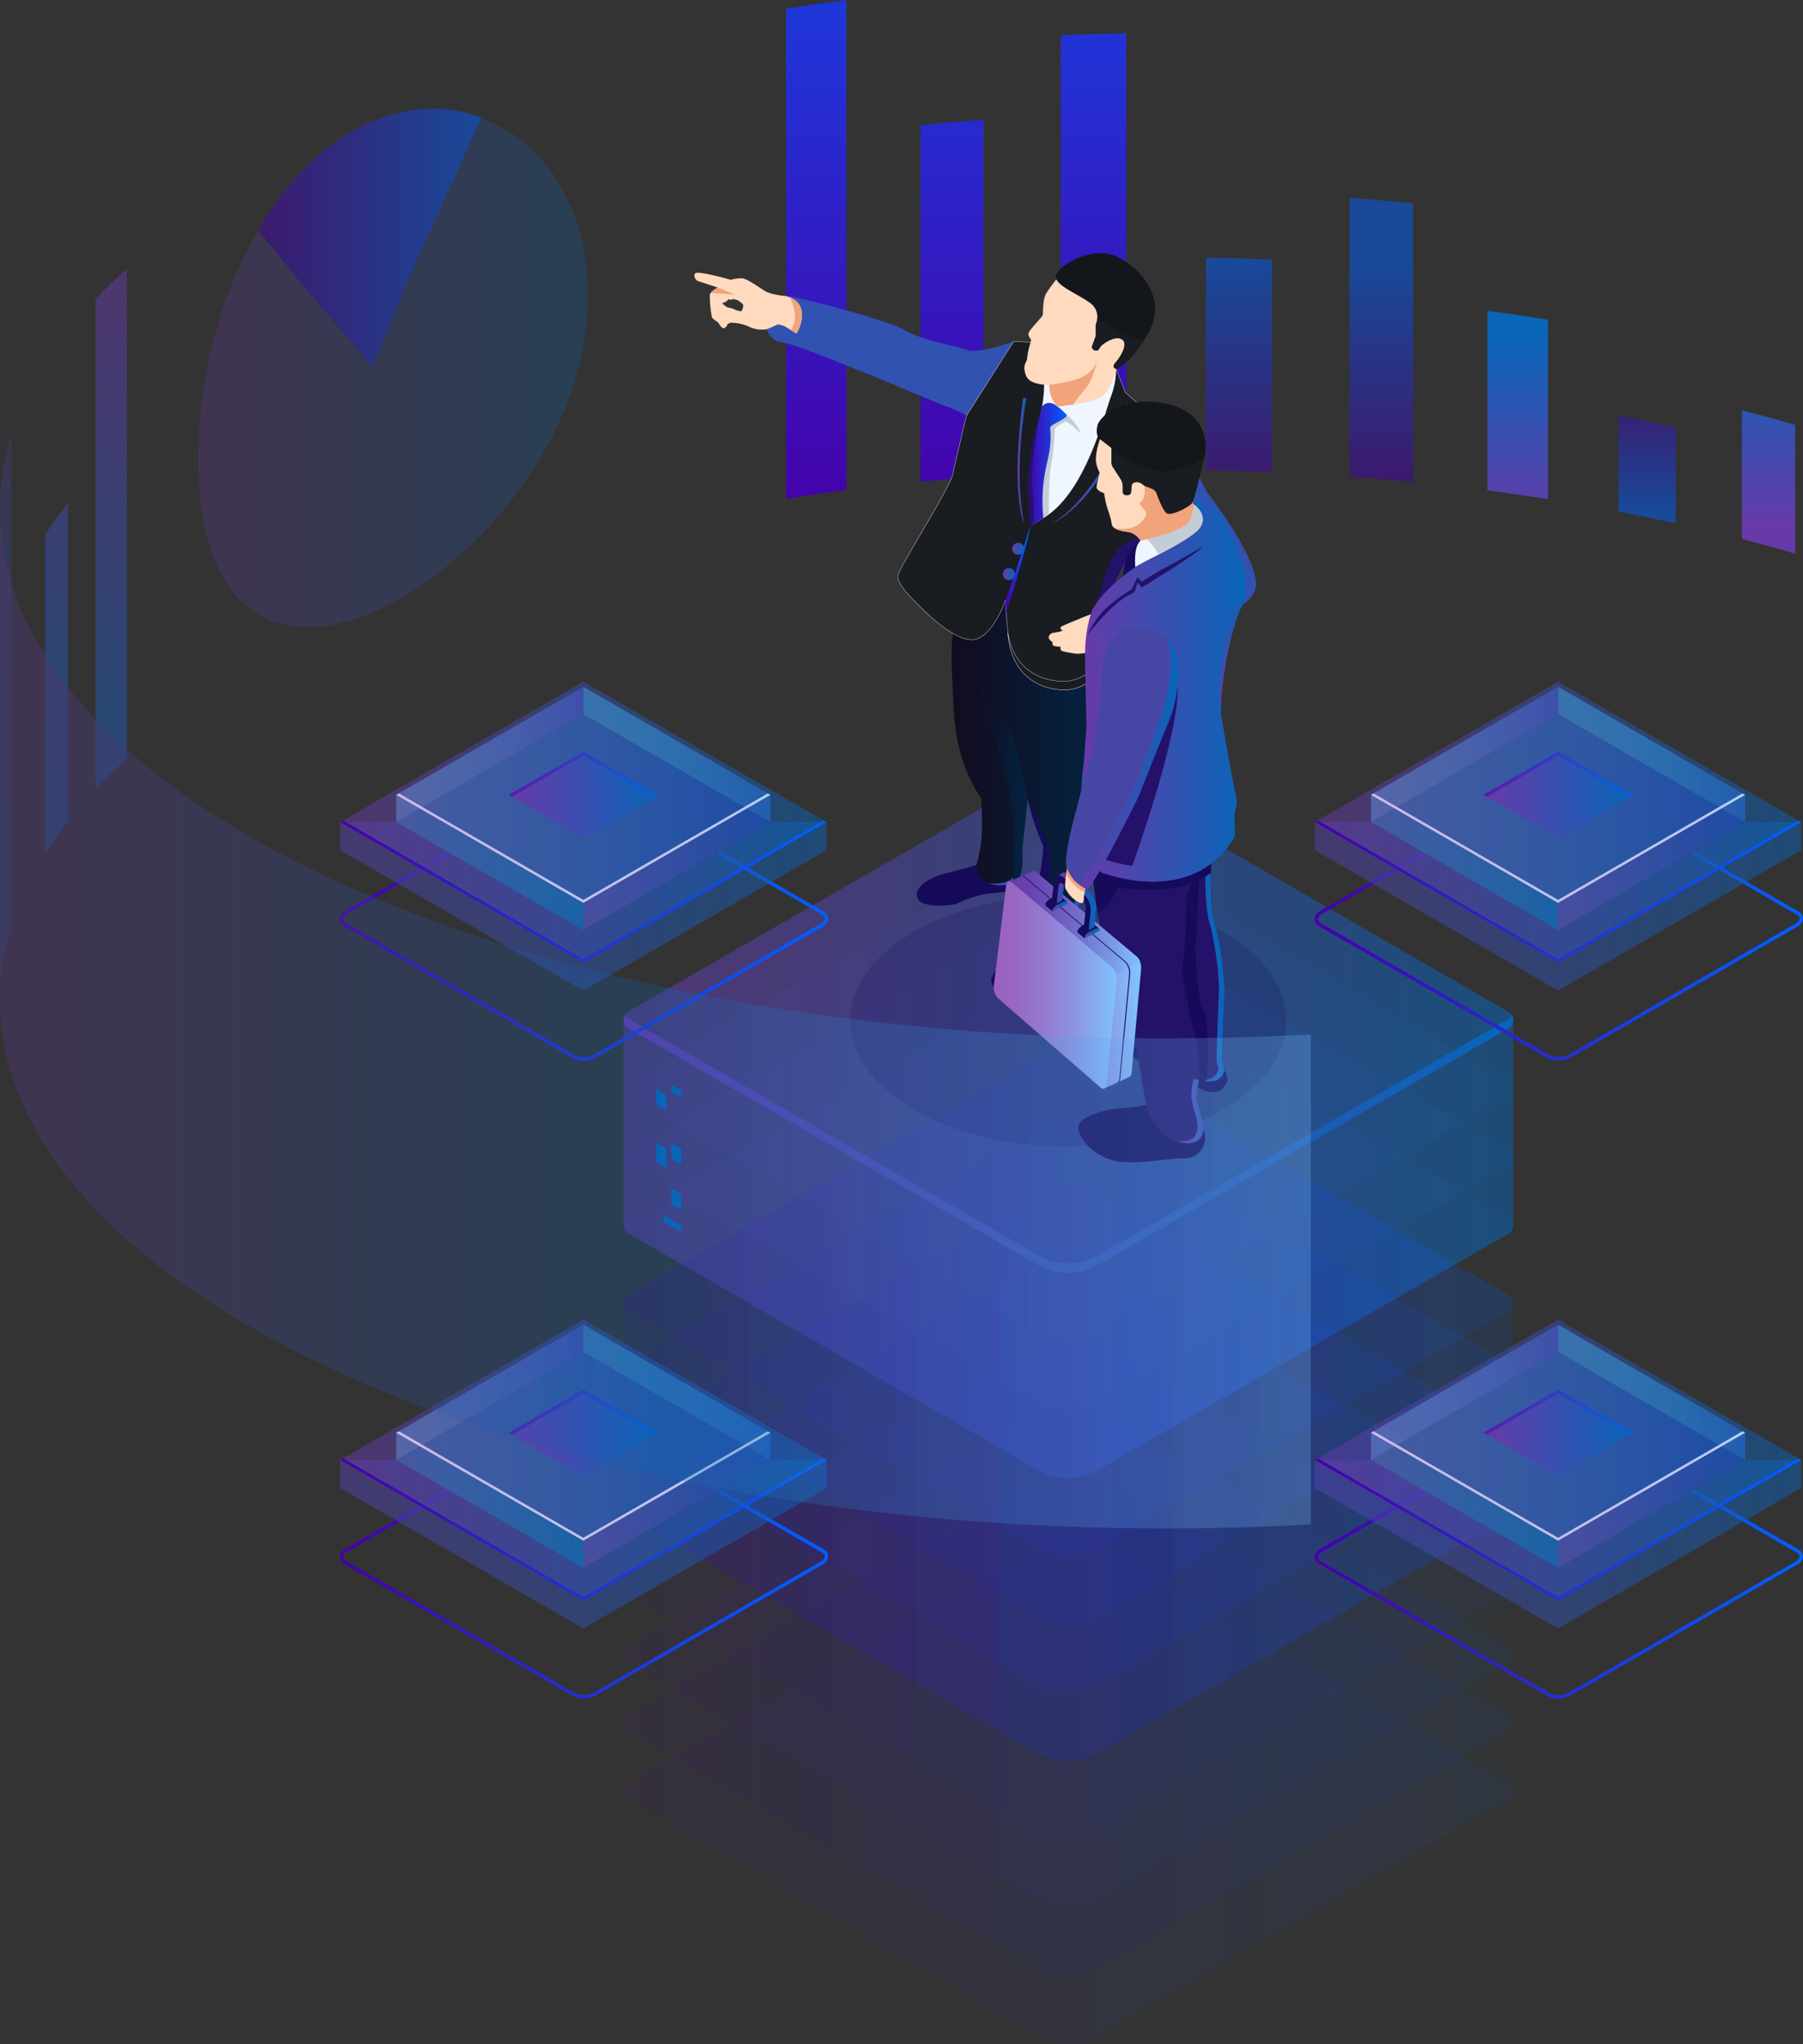 <svg xmlns="http://www.w3.org/2000/svg" xmlns:xlink="http://www.w3.org/1999/xlink" viewBox="0 0 410 464.82"><rect x="0" y="0" width="410" height="464.82" fill="#333333" stroke="none"/><defs><style>.cls-1{isolation:isolate;}.cls-100,.cls-102,.cls-103,.cls-104,.cls-105,.cls-107,.cls-108,.cls-109,.cls-11,.cls-112,.cls-113,.cls-115,.cls-116,.cls-117,.cls-118,.cls-120,.cls-121,.cls-122,.cls-2,.cls-4,.cls-6,.cls-7,.cls-72,.cls-73,.cls-76,.cls-77,.cls-78,.cls-79,.cls-81,.cls-82,.cls-83,.cls-86,.cls-87,.cls-89,.cls-90,.cls-91,.cls-92,.cls-94,.cls-95,.cls-96,.cls-99{opacity:0.5;}.cls-2{fill:url(#c10x);}.cls-3{fill:url(#c10x-2);}.cls-4{fill:url(#c10x_sat);}.cls-5{fill:url(#c10x-3);}.cls-6{fill:url(#c10x_sat-2);}.cls-7{fill:url(#c10x_sat-3);}.cls-8{fill:url(#c10x_sat-4);}.cls-9{fill:url(#c10x_sat-5);}.cls-10{fill:url(#c10x_sat-6);}.cls-12,.cls-17,.cls-22{opacity:0.11;}.cls-13{fill:url(#c10x_sat-7);}.cls-14{fill:url(#c10x_sat-8);}.cls-15{fill:url(#c10x_sat-9);}.cls-16{fill:url(#c10x_sat-10);}.cls-17{fill:url(#c10x_sat-11);}.cls-18{fill:url(#c10x_sat-12);}.cls-19{fill:url(#c10x_sat-13);}.cls-20{fill:url(#c10x_sat-14);}.cls-21{fill:url(#c10x_sat-15);}.cls-22{fill:url(#c10x_sat-16);}.cls-23{fill:url(#c10x-4);}.cls-24{fill:url(#c10x-5);}.cls-25{fill:url(#c10x-6);}.cls-26{fill:url(#c10x-7);}.cls-27{fill:url(#c10x-9);}.cls-28{fill:url(#c10x-10);}.cls-29{fill:url(#c10x-14);}.cls-30{fill:url(#c10x-19);}.cls-31{fill:#180d5b;opacity:0.2;}.cls-32{fill:#160a5b;}.cls-33{fill:url(#linear-gradient);}.cls-34{fill:url(#c10x-20);}.cls-35{fill:url(#c10x-21);}.cls-36{fill:url(#linear-gradient-2);}.cls-37{fill:#3252b1;}.cls-38{fill:#ffdabf;}.cls-39{opacity:0.3;mix-blend-mode:multiply;fill:url(#linear-gradient-3);}.cls-40,.cls-54{fill:#191c20;}.cls-40{stroke:#fff;stroke-miterlimit:10;stroke-width:0.07px;}.cls-41{fill:#f0f6ff;}.cls-42{fill:#13161b;}.cls-43{fill:#c4ccd6;}.cls-44{fill:url(#c10x_sat-17);}.cls-45{fill:#24126a;}.cls-46{fill:url(#c10x-22);}.cls-47{fill:url(#c10x-23);}.cls-48{fill:#f1a37b;}.cls-49{fill:#4846a5;}.cls-50{fill:#1b2b3a;}.cls-51{fill:url(#c10x_sat-18);}.cls-52{fill:url(#c10x-24);}.cls-53{fill:url(#c10x-25);}.cls-55{fill:url(#c10x-26);}.cls-56{fill:url(#c10x-27);}.cls-57{fill:url(#c10x-28);}.cls-58{fill:url(#c10x-29);}.cls-59{fill:url(#c10x-30);}.cls-60{fill:url(#linear-gradient-4);}.cls-61{fill:url(#linear-gradient-5);}.cls-62{fill:url(#linear-gradient-6);}.cls-63{fill:url(#c10x-31);}.cls-64{fill:#722318;}.cls-65{fill:url(#c10x-32);}.cls-66{fill:url(#c10x-33);}.cls-67{fill:url(#c10x-34);}.cls-68{fill:url(#c10x-35);}.cls-69{fill:url(#c10x-36);}.cls-70{fill:url(#c10x-37);}.cls-71{fill:url(#c10x_sat-19);}.cls-72{fill:url(#c10x-38);}.cls-73{fill:url(#c10x-39);}.cls-74{fill:url(#c10x_sat-20);}.cls-75{fill:#0f054c;}.cls-76{fill:url(#Áåçûìÿííûé_ãðàäèåíò_254);}.cls-77{fill:url(#Áåçûìÿííûé_ãðàäèåíò_254-2);}.cls-78{fill:url(#Áåçûìÿííûé_ãðàäèåíò_254-3);}.cls-79{fill:url(#c10x-40);}.cls-80{fill:url(#c10x-41);}.cls-81{fill:url(#c10x_sat-21);}.cls-82{fill:url(#c10x-42);}.cls-83{fill:url(#c10x-43);}.cls-110,.cls-123,.cls-84,.cls-97{opacity:0.8;}.cls-84{fill:url(#New_Gradient_Swatch_8);}.cls-85{fill:url(#c10x_sat-22);}.cls-86{fill:url(#c10x-44);}.cls-87{fill:url(#c10x-45);}.cls-88{fill:url(#c10x_sat-23);}.cls-89{fill:url(#Áåçûìÿííûé_ãðàäèåíò_254-4);}.cls-90{fill:url(#Áåçûìÿííûé_ãðàäèåíò_254-5);}.cls-91{fill:url(#Áåçûìÿííûé_ãðàäèåíò_254-6);}.cls-92{fill:url(#c10x-46);}.cls-93{fill:url(#c10x-47);}.cls-94{fill:url(#c10x_sat-24);}.cls-95{fill:url(#c10x-48);}.cls-96{fill:url(#c10x-49);}.cls-97{fill:url(#New_Gradient_Swatch_8-2);}.cls-98{fill:url(#c10x_sat-25);}.cls-99{fill:url(#c10x-50);}.cls-100{fill:url(#c10x-51);}.cls-101{fill:url(#c10x_sat-26);}.cls-102{fill:url(#Áåçûìÿííûé_ãðàäèåíò_254-7);}.cls-103{fill:url(#Áåçûìÿííûé_ãðàäèåíò_254-8);}.cls-104{fill:url(#Áåçûìÿííûé_ãðàäèåíò_254-9);}.cls-105{fill:url(#c10x-52);}.cls-106{fill:url(#c10x-53);}.cls-107{fill:url(#c10x_sat-27);}.cls-108{fill:url(#c10x-54);}.cls-109{fill:url(#c10x-55);}.cls-110{fill:url(#New_Gradient_Swatch_8-3);}.cls-111{fill:url(#c10x_sat-28);}.cls-112{fill:url(#c10x-56);}.cls-113{fill:url(#c10x-57);}.cls-114{fill:url(#c10x_sat-29);}.cls-115{fill:url(#Áåçûìÿííûé_ãðàäèåíò_254-10);}.cls-116{fill:url(#Áåçûìÿííûé_ãðàäèåíò_254-11);}.cls-117{fill:url(#Áåçûìÿííûé_ãðàäèåíò_254-12);}.cls-118{fill:url(#c10x-58);}.cls-119{fill:url(#c10x-59);}.cls-120{fill:url(#c10x_sat-30);}.cls-121{fill:url(#c10x-60);}.cls-122{fill:url(#c10x-61);}.cls-123{fill:url(#New_Gradient_Swatch_8-4);}.cls-124,.cls-127,.cls-131{opacity:0.5;}.cls-124{fill:url(#c10x-62);}.cls-125{fill:url(#c10x-63);}.cls-126{fill:url(#c10x-64);}.cls-127{fill:url(#c10x-65);}.cls-128{fill:url(#c10x-66);}.cls-129{fill:url(#c10x-67);}.cls-130{fill:url(#c10x_sat-31);}.cls-131{fill:url(#linear-gradient-7);}</style><linearGradient id="c10x" x1="141.79" y1="255.43" x2="344.04" y2="255.43" gradientUnits="userSpaceOnUse"><stop offset="0" stop-color="#683aa9"/><stop offset="1" stop-color="#0865b8"/></linearGradient><linearGradient id="c10x-2" x1="402.16" y1="120.15" x2="402.16" y2="76.31" xlink:href="#c10x"/><linearGradient id="c10x_sat" x1="374.55" y1="90.11" x2="374.55" y2="116.15" gradientUnits="userSpaceOnUse"><stop offset="0" stop-color="#4600a9"/><stop offset="1" stop-color="#0060ff"/></linearGradient><linearGradient id="c10x-3" x1="345.13" y1="120.15" x2="345.13" y2="76.31" xlink:href="#c10x"/><linearGradient id="c10x_sat-2" x1="314.11" y1="109.45" x2="314.11" y2="60" xlink:href="#c10x_sat"/><linearGradient id="c10x_sat-3" x1="281.73" y1="109.45" x2="281.73" y2="60" xlink:href="#c10x_sat"/><linearGradient id="c10x_sat-4" x1="248.66" y1="118.11" x2="248.66" y2="-86.6" xlink:href="#c10x_sat"/><linearGradient id="c10x_sat-5" x1="216.49" y1="118.11" x2="216.49" y2="-86.6" xlink:href="#c10x_sat"/><linearGradient id="c10x_sat-6" x1="185.6" y1="118.11" x2="185.6" y2="-86.6" xlink:href="#c10x_sat"/><linearGradient id="c10x_sat-7" x1="141.79" y1="407.5" x2="344.04" y2="407.5" xlink:href="#c10x_sat"/><linearGradient id="c10x_sat-8" x1="141.79" y1="391.94" x2="344.04" y2="391.94" xlink:href="#c10x_sat"/><linearGradient id="c10x_sat-9" x1="141.79" y1="376.38" x2="344.04" y2="376.38" xlink:href="#c10x_sat"/><linearGradient id="c10x_sat-10" x1="141.79" y1="360.82" x2="344.04" y2="360.82" xlink:href="#c10x_sat"/><linearGradient id="c10x_sat-11" x1="141.79" y1="384.16" x2="344.04" y2="384.16" xlink:href="#c10x_sat"/><linearGradient id="c10x_sat-12" x1="141.79" y1="343.13" x2="344.04" y2="343.13" xlink:href="#c10x_sat"/><linearGradient id="c10x_sat-13" x1="141.79" y1="327.58" x2="344.04" y2="327.58" xlink:href="#c10x_sat"/><linearGradient id="c10x_sat-14" x1="141.79" y1="312.02" x2="344.04" y2="312.02" xlink:href="#c10x_sat"/><linearGradient id="c10x_sat-15" x1="141.79" y1="296.46" x2="344.04" y2="296.46" xlink:href="#c10x_sat"/><linearGradient id="c10x_sat-16" x1="141.79" y1="319.8" x2="344.04" y2="319.8" xlink:href="#c10x_sat"/><linearGradient id="c10x-4" x1="141.79" y1="278.77" x2="344.04" y2="278.77" xlink:href="#c10x"/><linearGradient id="c10x-5" x1="141.79" y1="263.21" x2="344.04" y2="263.21" xlink:href="#c10x"/><linearGradient id="c10x-6" x1="141.79" y1="247.65" x2="344.04" y2="247.65" xlink:href="#c10x"/><linearGradient id="c10x-7" x1="141.79" y1="232.09" x2="344.04" y2="232.09" xlink:href="#c10x"/><linearGradient id="c10x-9" x1="141.79" y1="260.14" x2="344.04" y2="260.14" xlink:href="#c10x"/><linearGradient id="c10x-10" x1="153.8" y1="61.6" x2="153.8" y2="197.03" xlink:href="#c10x"/><linearGradient id="c10x-14" x1="150.37" y1="61.6" x2="150.37" y2="197.03" xlink:href="#c10x"/><linearGradient id="c10x-19" x1="152.94" y1="61.6" x2="152.94" y2="197.03" xlink:href="#c10x"/><linearGradient id="linear-gradient" x1="216.44" y1="171.95" x2="251" y2="171.95" gradientUnits="userSpaceOnUse"><stop offset="0" stop-color="#130b1f"/><stop offset="1" stop-color="#032442"/></linearGradient><linearGradient id="c10x-20" x1="224.62" y1="191.19" x2="233.37" y2="191.19" xlink:href="#c10x"/><linearGradient id="c10x-21" x1="229.07" y1="171.95" x2="251" y2="171.95" xlink:href="#c10x"/><linearGradient id="linear-gradient-2" x1="221.48" y1="177.83" x2="233.67" y2="177.83" xlink:href="#linear-gradient"/><linearGradient id="linear-gradient-3" x1="216.44" y1="145.25" x2="250.99" y2="145.25" xlink:href="#linear-gradient"/><linearGradient id="c10x_sat-17" x1="233.78" y1="105.69" x2="242.53" y2="105.69" xlink:href="#c10x_sat"/><linearGradient id="c10x-22" x1="239.2" y1="105.04" x2="256.57" y2="105.04" xlink:href="#c10x"/><linearGradient id="c10x-23" x1="231.4" y1="104.79" x2="233.41" y2="104.79" xlink:href="#c10x"/><linearGradient id="c10x_sat-18" x1="228.66" y1="129.61" x2="234.23" y2="129.61" xlink:href="#c10x_sat"/><linearGradient id="c10x-24" x1="230.13" y1="124.88" x2="232.88" y2="124.88" xlink:href="#c10x"/><linearGradient id="c10x-25" x1="228.01" y1="130.63" x2="230.76" y2="130.63" xlink:href="#c10x"/><linearGradient id="c10x-26" x1="-256.41" y1="77.41" x2="-242.01" y2="77.41" gradientTransform="matrix(1, -0.09, 0.09, 1, 513.11, 129.24)" xlink:href="#c10x"/><linearGradient id="c10x-27" x1="246.24" y1="157.27" x2="283.3" y2="157.27" xlink:href="#c10x"/><linearGradient id="c10x-28" x1="-239.77" y1="-34.92" x2="-237.74" y2="-34.92" gradientTransform="matrix(1, -0.09, 0.09, 1, 513.11, 129.24)" xlink:href="#c10x"/><linearGradient id="c10x-29" x1="-270.27" y1="37.3" x2="-235.68" y2="37.3" gradientTransform="matrix(1, -0.09, 0.09, 1, 513.11, 129.24)" xlink:href="#c10x"/><linearGradient id="c10x-30" x1="-237.47" y1="-3.68" x2="-229.29" y2="-3.68" gradientTransform="matrix(1, -0.09, 0.09, 1, 513.11, 129.24)" xlink:href="#c10x"/><linearGradient id="linear-gradient-4" x1="-288.55" y1="69.64" x2="-260.56" y2="69.64" gradientTransform="matrix(1, -0.09, 0.09, 1, 513.11, 129.24)" gradientUnits="userSpaceOnUse"><stop offset="0" stop-color="#9b60bf"/><stop offset="0.17" stop-color="#9967c3"/><stop offset="0.4" stop-color="#9479cf"/><stop offset="0.68" stop-color="#8c97e3"/><stop offset="0.98" stop-color="#81c0fd"/><stop offset="1" stop-color="#80c3ff"/></linearGradient><linearGradient id="linear-gradient-5" x1="229.36" y1="209.75" x2="259.26" y2="209.75" gradientUnits="userSpaceOnUse"><stop offset="0" stop-color="#683aa9"/><stop offset="0.14" stop-color="#6941ad"/><stop offset="0.33" stop-color="#6c53b9"/><stop offset="0.55" stop-color="#7271cc"/><stop offset="0.79" stop-color="#799ae6"/><stop offset="1" stop-color="#80c3ff"/></linearGradient><linearGradient id="linear-gradient-6" x1="225.97" y1="224.02" x2="253.95" y2="224.02" gradientTransform="matrix(1, 0, 0, 1, 0, 0)" xlink:href="#linear-gradient-4"/><linearGradient id="c10x-31" x1="-272.83" y1="59.52" x2="-269.27" y2="59.52" gradientTransform="matrix(1, -0.09, 0.09, 1, 513.11, 129.24)" xlink:href="#c10x"/><linearGradient id="c10x-32" x1="-279.57" y1="52.77" x2="-276.01" y2="52.77" gradientTransform="matrix(1, -0.09, 0.09, 1, 513.11, 129.24)" xlink:href="#c10x"/><linearGradient id="c10x-33" x1="240.47" y1="204.66" x2="249.28" y2="204.66" xlink:href="#c10x"/><linearGradient id="c10x-34" x1="241.22" y1="205.69" x2="248.94" y2="205.69" xlink:href="#c10x"/><linearGradient id="c10x-35" x1="240.3" y1="203.6" x2="241.87" y2="203.6" xlink:href="#c10x"/><linearGradient id="c10x-36" x1="240.34" y1="198.92" x2="241.67" y2="198.92" xlink:href="#c10x"/><linearGradient id="c10x-37" x1="-272.75" y1="21.95" x2="-246.28" y2="21.95" gradientTransform="matrix(1, -0.09, 0.09, 1, 513.11, 129.24)" xlink:href="#c10x"/><linearGradient id="c10x_sat-19" x1="298.87" y1="208.93" x2="410" y2="208.93" xlink:href="#c10x_sat"/><linearGradient id="c10x-38" x1="271.66" y1="206.09" x2="413.38" y2="206.09" xlink:href="#c10x"/><linearGradient id="c10x-39" x1="299" y1="186.93" x2="409.6" y2="186.93" xlink:href="#c10x"/><linearGradient id="c10x_sat-20" x1="299" y1="202.7" x2="409.6" y2="202.7" xlink:href="#c10x_sat"/><linearGradient id="Áåçûìÿííûé_ãðàäèåíò_254" x1="311.77" y1="186.94" x2="396.83" y2="186.94" gradientUnits="userSpaceOnUse"><stop offset="0" stop-color="#42e8e0"/><stop offset="0.15" stop-color="#43e3e0"/><stop offset="0.33" stop-color="#45d5df"/><stop offset="0.52" stop-color="#49bddd"/><stop offset="0.72" stop-color="#4e9cdb"/><stop offset="0.93" stop-color="#5472d8"/><stop offset="1" stop-color="#5761d7"/></linearGradient><linearGradient id="Áåçûìÿííûé_ãðàäèåíò_254-2" x1="354.3" y1="171.56" x2="396.83" y2="171.56" xlink:href="#Áåçûìÿííûé_ãðàäèåíò_254"/><linearGradient id="Áåçûìÿííûé_ãðàäèåíò_254-3" x1="311.77" y1="171.56" x2="354.3" y2="171.56" xlink:href="#Áåçûìÿííûé_ãðàäèåíò_254"/><linearGradient id="c10x-40" x1="311.77" y1="180.74" x2="396.83" y2="180.74" xlink:href="#c10x"/><linearGradient id="c10x-41" x1="337.31" y1="180.74" x2="371.29" y2="180.74" xlink:href="#c10x"/><linearGradient id="c10x_sat-21" x1="337.31" y1="176.06" x2="371.29" y2="176.06" xlink:href="#c10x_sat"/><linearGradient id="c10x-42" x1="354.3" y1="196.12" x2="396.83" y2="196.12" xlink:href="#c10x"/><linearGradient id="c10x-43" x1="311.77" y1="196.12" x2="354.3" y2="196.12" xlink:href="#c10x"/><linearGradient id="New_Gradient_Swatch_8" x1="311.77" y1="192.85" x2="396.83" y2="192.85" gradientUnits="userSpaceOnUse"><stop offset="0" stop-color="#eccfff"/><stop offset="0.37" stop-color="#e8d6ff"/><stop offset="0.88" stop-color="#dce8ff"/><stop offset="1" stop-color="#d9edff"/></linearGradient><linearGradient id="c10x_sat-22" x1="298.87" y1="353.97" x2="410" y2="353.97" xlink:href="#c10x_sat"/><linearGradient id="c10x-44" x1="271.66" y1="351.13" x2="413.38" y2="351.13" xlink:href="#c10x"/><linearGradient id="c10x-45" x1="299" y1="331.97" x2="409.6" y2="331.97" xlink:href="#c10x"/><linearGradient id="c10x_sat-23" x1="299" y1="347.75" x2="409.6" y2="347.75" xlink:href="#c10x_sat"/><linearGradient id="Áåçûìÿííûé_ãðàäèåíò_254-4" x1="311.77" y1="331.98" x2="396.83" y2="331.98" xlink:href="#Áåçûìÿííûé_ãðàäèåíò_254"/><linearGradient id="Áåçûìÿííûé_ãðàäèåíò_254-5" x1="354.3" y1="316.6" x2="396.83" y2="316.6" xlink:href="#Áåçûìÿííûé_ãðàäèåíò_254"/><linearGradient id="Áåçûìÿííûé_ãðàäèåíò_254-6" x1="311.77" y1="316.6" x2="354.3" y2="316.6" xlink:href="#Áåçûìÿííûé_ãðàäèåíò_254"/><linearGradient id="c10x-46" x1="311.77" y1="325.79" x2="396.83" y2="325.79" xlink:href="#c10x"/><linearGradient id="c10x-47" x1="337.31" y1="325.79" x2="371.29" y2="325.79" xlink:href="#c10x"/><linearGradient id="c10x_sat-24" x1="337.31" y1="321.11" x2="371.29" y2="321.11" xlink:href="#c10x_sat"/><linearGradient id="c10x-48" x1="354.3" y1="341.16" x2="396.83" y2="341.16" xlink:href="#c10x"/><linearGradient id="c10x-49" x1="311.77" y1="341.16" x2="354.3" y2="341.16" xlink:href="#c10x"/><linearGradient id="New_Gradient_Swatch_8-2" x1="311.77" y1="337.89" x2="396.83" y2="337.89" xlink:href="#New_Gradient_Swatch_8"/><linearGradient id="c10x_sat-25" x1="77.22" y1="353.97" x2="188.35" y2="353.97" xlink:href="#c10x_sat"/><linearGradient id="c10x-50" x1="50.01" y1="351.13" x2="191.73" y2="351.13" xlink:href="#c10x"/><linearGradient id="c10x-51" x1="77.35" y1="331.97" x2="187.95" y2="331.97" xlink:href="#c10x"/><linearGradient id="c10x_sat-26" x1="77.35" y1="347.75" x2="187.95" y2="347.75" xlink:href="#c10x_sat"/><linearGradient id="Áåçûìÿííûé_ãðàäèåíò_254-7" x1="90.12" y1="331.98" x2="175.18" y2="331.98" xlink:href="#Áåçûìÿííûé_ãðàäèåíò_254"/><linearGradient id="Áåçûìÿííûé_ãðàäèåíò_254-8" x1="132.65" y1="316.6" x2="175.18" y2="316.6" xlink:href="#Áåçûìÿííûé_ãðàäèåíò_254"/><linearGradient id="Áåçûìÿííûé_ãðàäèåíò_254-9" x1="90.12" y1="316.6" x2="132.65" y2="316.6" xlink:href="#Áåçûìÿííûé_ãðàäèåíò_254"/><linearGradient id="c10x-52" x1="90.12" y1="325.79" x2="175.18" y2="325.79" xlink:href="#c10x"/><linearGradient id="c10x-53" x1="115.66" y1="325.79" x2="149.65" y2="325.79" xlink:href="#c10x"/><linearGradient id="c10x_sat-27" x1="115.66" y1="321.11" x2="149.65" y2="321.11" xlink:href="#c10x_sat"/><linearGradient id="c10x-54" x1="132.65" y1="341.16" x2="175.18" y2="341.16" xlink:href="#c10x"/><linearGradient id="c10x-55" x1="90.12" y1="341.16" x2="132.65" y2="341.16" xlink:href="#c10x"/><linearGradient id="New_Gradient_Swatch_8-3" x1="90.12" y1="337.89" x2="175.18" y2="337.89" xlink:href="#New_Gradient_Swatch_8"/><linearGradient id="c10x_sat-28" x1="77.22" y1="208.93" x2="188.35" y2="208.93" xlink:href="#c10x_sat"/><linearGradient id="c10x-56" x1="50.01" y1="206.09" x2="191.73" y2="206.09" xlink:href="#c10x"/><linearGradient id="c10x-57" x1="77.35" y1="186.93" x2="187.95" y2="186.93" xlink:href="#c10x"/><linearGradient id="c10x_sat-29" x1="77.35" y1="202.7" x2="187.95" y2="202.7" xlink:href="#c10x_sat"/><linearGradient id="Áåçûìÿííûé_ãðàäèåíò_254-10" x1="90.12" y1="186.94" x2="175.18" y2="186.94" xlink:href="#Áåçûìÿííûé_ãðàäèåíò_254"/><linearGradient id="Áåçûìÿííûé_ãðàäèåíò_254-11" x1="132.65" y1="171.56" x2="175.18" y2="171.56" xlink:href="#Áåçûìÿííûé_ãðàäèåíò_254"/><linearGradient id="Áåçûìÿííûé_ãðàäèåíò_254-12" x1="90.12" y1="171.56" x2="132.65" y2="171.56" xlink:href="#Áåçûìÿííûé_ãðàäèåíò_254"/><linearGradient id="c10x-58" x1="90.12" y1="180.74" x2="175.18" y2="180.74" xlink:href="#c10x"/><linearGradient id="c10x-59" x1="115.66" y1="180.74" x2="149.65" y2="180.74" xlink:href="#c10x"/><linearGradient id="c10x_sat-30" x1="115.66" y1="176.06" x2="149.65" y2="176.06" xlink:href="#c10x_sat"/><linearGradient id="c10x-60" x1="132.65" y1="196.12" x2="175.18" y2="196.12" xlink:href="#c10x"/><linearGradient id="c10x-61" x1="90.12" y1="196.12" x2="132.65" y2="196.12" xlink:href="#c10x"/><linearGradient id="New_Gradient_Swatch_8-4" x1="90.12" y1="192.85" x2="175.18" y2="192.85" xlink:href="#New_Gradient_Swatch_8"/><linearGradient id="c10x-62" x1="45.07" y1="83.63" x2="133.72" y2="83.63" xlink:href="#c10x"/><linearGradient id="c10x-63" x1="25.29" y1="61.6" x2="25.29" y2="197.03" xlink:href="#c10x"/><linearGradient id="c10x-64" x1="12.87" y1="61.6" x2="12.87" y2="197.03" xlink:href="#c10x"/><linearGradient id="c10x-65" x1="1.33" y1="61.6" x2="1.33" y2="197.03" xlink:href="#c10x"/><linearGradient id="c10x-66" x1="0.13" y1="61.6" x2="0.13" y2="197.03" xlink:href="#c10x"/><linearGradient id="c10x-67" x1="84.46" y1="61.6" x2="84.46" y2="197.03" xlink:href="#c10x"/><linearGradient id="c10x_sat-31" x1="58.73" y1="54.02" x2="109.47" y2="54.02" xlink:href="#c10x_sat"/><linearGradient id="linear-gradient-7" y1="231.68" x2="298.08" y2="231.68" gradientUnits="userSpaceOnUse"><stop offset="0" stop-color="#683aa9"/><stop offset="0.5" stop-color="#0865b8"/><stop offset="1" stop-color="#80c3ff"/></linearGradient></defs><g class="cls-1"><g id="Layer_2" data-name="Layer 2"><g id="Layer_2-2" data-name="Layer 2"><path class="cls-2" d="M343,230.09l-92.22-53.24a15.5,15.5,0,0,0-15.49,0L142.88,230a2.15,2.15,0,0,0-1.09,1.89v46.68a2.15,2.15,0,0,0,1.09,1.88L236,334.26a13.68,13.68,0,0,0,13.67,0L343,280.54a2.13,2.13,0,0,0,1.09-1.88V232h0A2.16,2.16,0,0,0,343,230.09Z"/><path class="cls-3" d="M396.11,93.29q6.15,1.59,12.1,3.33v29.26q-5.94-1.72-12.1-3.33V93.29Z"/><path class="cls-4" d="M368.06,94.52q6.58,1.26,13,2.67V119q-6.41-1.42-13-2.68V94.52Z"/><path class="cls-5" d="M338.25,70.69q7,.9,13.76,2v40.8q-6.79-1.06-13.76-2V70.69Z"/><path class="cls-6" d="M306.9,45q7.28.53,14.43,1.23v63.37q-7.15-.7-14.43-1.23V45Z"/><path class="cls-7" d="M274.21,58.58q7.57.12,15,.42v48.35q-7.46-.31-15-.43V58.58Z"/><path class="cls-8" d="M241.22,8q7.4-.3,14.89-.41v99.36q-7.5.1-14.89.41V8Z"/><path class="cls-9" d="M209.31,28.43q7.11-.69,14.36-1.21v81.09q-7.24.51-14.36,1.21V28.43Z"/><path class="cls-10" d="M178.74,2Q185.52.9,192.46,0V111.42q-6.94.9-13.72,2V2Z"/><g class="cls-11"><g class="cls-12"><path class="cls-13" d="M250.73,352.25a15.5,15.5,0,0,0-15.49,0l-92.36,53.2a2.19,2.19,0,0,0,0,3.78L236,463a13.68,13.68,0,0,0,13.67,0L343,409.27a2.17,2.17,0,0,0,0-3.77Z"/></g><g class="cls-12"><path class="cls-14" d="M250.73,336.69a15.5,15.5,0,0,0-15.49,0l-92.36,53.2a2.18,2.18,0,0,0,0,3.77L236,447.43a13.68,13.68,0,0,0,13.67,0L343,393.71a2.17,2.17,0,0,0,0-3.77Z"/></g><g class="cls-12"><path class="cls-15" d="M250.73,321.14a15.48,15.48,0,0,0-15.49,0l-92.36,53.2a2.18,2.18,0,0,0,0,3.77L236,431.87a13.68,13.68,0,0,0,13.67,0L343,378.16a2.18,2.18,0,0,0,0-3.78Z"/></g><g class="cls-12"><path class="cls-16" d="M250.73,305.58a15.5,15.5,0,0,0-15.49,0l-92.36,53.2a2.19,2.19,0,0,0,0,3.78L236,416.31a13.63,13.63,0,0,0,13.67,0L343,362.6a2.18,2.18,0,0,0,0-3.78Z"/><path class="cls-17" d="M343,358.82l-92.22-53.24a15.5,15.5,0,0,0-15.49,0l-92.36,53.2a2.15,2.15,0,0,0-1.09,1.89v46.67a2.15,2.15,0,0,0,1.09,1.89L236,463a13.68,13.68,0,0,0,13.67,0L343,409.27a2.15,2.15,0,0,0,1.09-1.89V360.71h0A2.15,2.15,0,0,0,343,358.82Z"/></g></g><g class="cls-12"><path class="cls-18" d="M250.73,287.89a15.5,15.5,0,0,0-15.49,0l-92.36,53.2a2.19,2.19,0,0,0,0,3.78L236,398.63a13.68,13.68,0,0,0,13.67,0L343,344.91a2.18,2.18,0,0,0,0-3.78Z"/></g><g class="cls-12"><path class="cls-19" d="M250.73,272.33a15.5,15.5,0,0,0-15.49,0l-92.36,53.2a2.19,2.19,0,0,0,0,3.78L236,383.07a13.68,13.68,0,0,0,13.67,0L343,329.35a2.18,2.18,0,0,0,0-3.78Z"/></g><g class="cls-12"><path class="cls-20" d="M250.73,256.77a15.5,15.5,0,0,0-15.49,0L142.88,310a2.19,2.19,0,0,0,0,3.78L236,367.51a13.68,13.68,0,0,0,13.67,0L343,313.79a2.18,2.18,0,0,0,0-3.78Z"/></g><g class="cls-12"><path class="cls-21" d="M250.73,241.21a15.5,15.5,0,0,0-15.49,0l-92.36,53.2a2.19,2.19,0,0,0,0,3.78L236,352a13.68,13.68,0,0,0,13.67,0L343,298.23a2.17,2.17,0,0,0,0-3.77Z"/></g><path class="cls-22" d="M343,294.46l-92.22-53.25a15.5,15.5,0,0,0-15.49,0l-92.36,53.2a2.16,2.16,0,0,0-1.09,1.89V343a2.16,2.16,0,0,0,1.09,1.89L236,398.63a13.68,13.68,0,0,0,13.67,0L343,344.91A2.16,2.16,0,0,0,344,343V296.34h0A2.13,2.13,0,0,0,343,294.46Z"/><g class="cls-12"><path class="cls-23" d="M250.73,223.52a15.5,15.5,0,0,0-15.49,0l-92.36,53.2a2.18,2.18,0,0,0,0,3.77L236,334.26a13.68,13.68,0,0,0,13.67,0L343,280.54a2.17,2.17,0,0,0,0-3.77Z"/></g><g class="cls-12"><path class="cls-24" d="M250.73,208a15.5,15.5,0,0,0-15.49,0l-92.36,53.2a2.19,2.19,0,0,0,0,3.78L236,318.7a13.63,13.63,0,0,0,13.67,0L343,265a2.18,2.18,0,0,0,0-3.78Z"/></g><g class="cls-12"><path class="cls-25" d="M250.73,192.41a15.5,15.5,0,0,0-15.49,0l-92.36,53.2a2.19,2.19,0,0,0,0,3.78L236,303.14a13.63,13.63,0,0,0,13.67,0L343,249.43a2.18,2.18,0,0,0,0-3.78Z"/></g><g class="cls-12"><path class="cls-26" d="M250.73,176.85a15.5,15.5,0,0,0-15.49,0L142.88,230a2.19,2.19,0,0,0,0,3.78L236,287.59a13.68,13.68,0,0,0,13.67,0L343,233.87a2.18,2.18,0,0,0,0-3.78Z"/></g><g class="cls-12"><path class="cls-26" d="M250.73,176.85a15.5,15.5,0,0,0-15.49,0L142.88,230a2.19,2.19,0,0,0,0,3.78L236,287.59a13.68,13.68,0,0,0,13.67,0L343,233.87a2.18,2.18,0,0,0,0-3.78Z"/></g><path class="cls-27" d="M343,231.72l-93.27,53.72a13.68,13.68,0,0,1-13.67,0l-93.13-53.77a2.12,2.12,0,0,1-.81-.82,2.19,2.19,0,0,0,.81,3L236,287.59a13.68,13.68,0,0,0,13.67,0L343,233.87a2.17,2.17,0,0,0,.81-3A2.17,2.17,0,0,1,343,231.72Z"/><polygon class="cls-28" points="152.65 248.16 154.94 249.49 154.94 247.95 152.65 246.62 152.65 248.16"/><polygon class="cls-28" points="152.65 258.56 154.94 259.89 154.94 250.89 152.65 249.56 152.65 258.56"/><polygon class="cls-28" points="152.65 263.54 154.94 264.86 154.94 261.29 152.65 259.96 152.65 263.54"/><polygon class="cls-28" points="152.65 268.69 154.94 270.02 154.94 266.44 152.65 265.12 152.65 268.69"/><polygon class="cls-29" points="149.22 251.16 151.52 252.48 151.52 248.91 149.22 247.59 149.22 251.16"/><polygon class="cls-29" points="149.22 257.99 151.52 259.31 151.52 254.07 149.22 252.74 149.22 257.99"/><polygon class="cls-29" points="149.22 264.27 151.52 265.6 151.52 261.1 149.22 259.77 149.22 264.27"/><polygon class="cls-28" points="152.65 273.85 154.94 275.18 154.94 271.6 152.65 270.28 152.65 273.85"/><polygon class="cls-29" points="149.22 246.18 151.52 247.51 151.52 245.97 149.22 244.65 149.22 246.18"/><polygon class="cls-30" points="150.94 277.87 154.94 280.18 154.94 278.69 150.94 276.37 150.94 277.87"/><ellipse class="cls-31" cx="242.92" cy="232.09" rx="49.58" ry="28.63"/><path class="cls-32" d="M243.17,208.5l.1.45.13-.3s.68,2.31.1,3.46a27.69,27.69,0,0,1-2.66,4.2c-1.23,1.61-3.19,5-3.71,5.61a12.65,12.65,0,0,1-7.25,3.54c-3.75.39-4.7-1.76-4.39-2.92s2.32-4.23,4.52-6.74a33.54,33.54,0,0,0,3.87-5.73Z"/><path class="cls-32" d="M231.92,198.34a17.27,17.27,0,0,1-.13,3.39c-.25,1-5.75,1.29-7.71,1.55a28.51,28.51,0,0,0-6.43,2.16c-1.06.53-8.21,1.28-9.08-1.35s3.58-4.84,6.6-5.54,8-2.21,8-2.21Z"/><path class="cls-33" d="M251,150.78a66.87,66.87,0,0,1-2.05,16,63.32,63.32,0,0,0-2,15.8s2.35,10.53.28,17.7-3.82,9.19-3.82,9.19-4.13,5.48-9.55.57c0,0,3-9.86,3.41-17.71a53.2,53.2,0,0,1-3.62-10.91s-.77,8.17-1.24,11.48c0,0,.47,4.85-.82,6.81s-7.13,2.53-9-.87,1.55-1.74.52-17.42c0,0-5.37-6.7-6.15-19s-.69-17.2,0-19.6,12.6-11.05,12.6-11.05l6.72,8.58Z"/><path class="cls-34" d="M233.37,184.49a35,35,0,0,1-.82-3.44s-.78,8.18-1.24,11.49c0,0,.46,4.85-.83,6.81-.83,1.26-3.54,1.94-5.86,1.36,2.48,1.19,6,.51,7-1,1.29-2,.82-6.81.82-6.81C232.71,190.93,233.11,187.16,233.37,184.49Z"/><path class="cls-35" d="M251,150.78l-14.68-10.41-6.72-8.58-.52.38,6.11,7.8,14.69,10.42a67.51,67.51,0,0,1-2.05,16,63.09,63.09,0,0,0-2,15.8s2.35,10.52.29,17.7-3.82,9.19-3.82,9.19-2.54,3.34-6.24,2.44c4.3,2,7.36-2.05,7.36-2.05s1.76-2,3.82-9.19-.28-17.7-.28-17.7a63.32,63.32,0,0,1,2-15.8A66.87,66.87,0,0,0,251,150.78Z"/><path class="cls-36" d="M224.51,164.53c-1.94-2.32-3-9.6-3-9.6s3,6.11,5.2,7.9a14.76,14.76,0,0,1,4.41,7.66c.39,2.33,2.58,11,2.58,11s-.77,8.17-1.24,11.48c0,0,.47,4.85-.82,6.81a3,3,0,0,1-1.28,1c0-.1.33-10.83,0-15.38S226.44,166.85,224.51,164.53Z"/><path class="cls-37" d="M268.87,101.12s5.13,10,5.64,10.8,10.12,13,11.05,20.08c0,0,.73,2.74-2.58,5.16s-20,13-21,13.17-7.08-2.79-7.33-9.4c0,0,13.06-6.09,15.9-9.14,0,0-5.09-8.54-7.58-11.06a5.82,5.82,0,0,1-1.19-3.16,17.16,17.16,0,0,1,5.58-15.06Z"/><path class="cls-37" d="M230.51,77.63s-7.94,2.94-10.65,1.94-9.37-1.86-13.94-4.42-24.53-7.7-27.48-7.89c0,0-.06.12.43.33A3.68,3.68,0,0,1,182,70.3a7.36,7.36,0,0,1-1,5.3c-.34.2-.53-.63-2.44-1.51a7.52,7.52,0,0,0-3.09-.82l-.72.91-.44.67s.94,2.82,3.5,3,19,7,20,7.36,14.82,6.25,17.4,7.18a30.61,30.61,0,0,1,4.59,2.11s8.06-5.37,8.32-5.37S230.51,77.63,230.51,77.63Z"/><path class="cls-38" d="M158.73,63.92c.33.08,4.49,1.47,4.49,1.47s-1.66.86-1.81,1.6a26.55,26.55,0,0,0,.49,5.22,6.14,6.14,0,0,0,1.27,1c.25.15.9,1.6,1.49,1.42a1.36,1.36,0,0,0,.78-.93s.46-.23.6-.32a10.47,10.47,0,0,1,4.1.81,6.69,6.69,0,0,0,4.14.68,17.39,17.39,0,0,0,2.57-1.12,6.78,6.78,0,0,1,1.59.45c.56.3,2.37,1.51,2.64,1.62s4-7.17-2.64-8.54a16,16,0,0,1-3.94-.81c-1.19-.57-4.54-3.15-5.78-3.2a8.32,8.32,0,0,0-2.51.36s-7.48-2.14-8.1-1.47S158.39,63.84,158.73,63.92Zm5.41,5a2.05,2.05,0,0,0,1.51-.9,1.05,1.05,0,0,0,1.16-.09c0,.14,1,.33,1,.33s.47.39,1,.81-.2,1.69-.2,1.69a3.8,3.8,0,0,1-1.77-.5,9.71,9.71,0,0,0-1.42-.37A8.94,8.94,0,0,1,164.14,68.9Z"/><path class="cls-39" d="M217,142.84c.7-2.4,12.6-11.05,12.6-11.05l3.34,4.26,2.86,11.13,15.2,4.73h0s-.81,7.61-13.19,6.73S224,148.16,224,148.16s-1.37,3.16-7.47,4C216.35,147.05,216.54,144.42,217,142.84Z"/><path class="cls-40" d="M253.81,83.88l2.09,5.37s10.08,8.72,13,11.87c0,0-5,9.54-5.91,19.61a62.63,62.63,0,0,0-6,5.49c-1.4,1.73-4.92,9.73-6,12.36s2,10.58,2,10.58-4.28,7.91-11.18,7.65-11.59-4.47-12.47-11.95-.62-8.57-.62-8.57-3.09,9.19-7.79,9.19-12.16-8-12.16-8-5-4.57-4.57-6.64S216,110.93,216.61,108s3.17-13.48,3.17-13.48l10.73-16.88,6.54.31Z"/><path class="cls-40" d="M241.47,154.92c-6.6-.25-11.14-4.14-12.3-11,0,.31.07.63.11,1,.88,7.48,5.58,11.69,12.47,11.95s11.18-7.65,11.18-7.65-.23-.58-.54-1.47C251.4,149.31,247.4,155.14,241.47,154.92Z"/><path class="cls-41" d="M253.81,83.88a18.59,18.59,0,0,1-1.21,6.37c-1.27,3.18-5.4,21.07-14.77,27.19l-3.6,2.28V108.34s.06-7,1.66-11.45A33,33,0,0,0,237.44,87s2.63-.73,2.63-.67S253.81,83.88,253.81,83.88Z"/><path class="cls-38" d="M242.26,92.19s-1.66.68-2.38-.41a7.91,7.91,0,0,1-1.26-4.27s-4.43.21-5.31-2.11.08-2.93.22-3.65a18.24,18.24,0,0,1,.86-4l.07-.6s-.9-.77-.49-1.59,2.83-3.34,3.08-3.76-.06-3.57.88-5.13a38.12,38.12,0,0,1,2.76-3.73s9.45-7.37,16.89,0-3.77,20.94-3.77,20.94-.9,4.38-3.07,6.12S242.26,92.19,242.26,92.19Z"/><path class="cls-42" d="M249.17,74.24a2.43,2.43,0,0,1,.12-.8,3.91,3.91,0,0,0-1.52-4.64c-2.84-2.06-7.85-3.92-7.7-6s8.06-7.18,13.89-4.44,11.31,9.66,7.34,17-7.49,8.52-7.49,8.52-1.19-.25-.12-1.47,3-4.3,1.39-5.26-4.39,1.12-4.76,1.58a5.55,5.55,0,0,0-.41.62.79.79,0,0,1-1,.31l-.14-.06a.78.78,0,0,1-.4-1l.7-1.9a2.39,2.39,0,0,0,.14-.88Z"/><path class="cls-43" d="M242.5,94.26a11,11,0,0,1,3.34,4.36s-2.24-2.32-3.52-2.79c0,0-2.48,1.16-2.48,1.94a51.29,51.29,0,0,1-.81,7.92c-.58,2.49-.51,11.27-.51,11.27L237,118l-.75-3.85.29-8.21,1.45-7.48s.28-2.82.39-3S242.5,94.26,242.5,94.26Z"/><path class="cls-44" d="M242.5,94.26s-2.4-2.56-3.61-2.61a2,2,0,0,0-1.89.75c0,.15-1.17,4.15-1.17,4.15a50.17,50.17,0,0,0-2,15.11c.23,8.13.43,8.06.43,8.06l3-1.88a37.73,37.73,0,0,1,.82-12.56c1.63-6.74.2-7.74,1-8.44S242.88,95.08,242.5,94.26Z"/><path class="cls-45" d="M257,126.22c-1.4,1.73-4.85,9.72-6,12.35a4.18,4.18,0,0,0-.31,1.65l-.46.3-1.51-1.47s1.36-4.88,3.52-10.92,10.73-7.4,10.73-7.4A62.63,62.63,0,0,0,257,126.22Z"/><path class="cls-38" d="M254.64,141.14s-2.46-3.56-3.23-4c0,0,.18,1-1.22,1.63s-8.68,3.45-8.93,3.77,0,.74.48.84a10.12,10.12,0,0,1-2.13.5c-.62,0-1.45.78-1,1.45s.76.62.76.62-.18.74.27.91a6.92,6.92,0,0,0,1.54.2s-.22.75.38,1a22.51,22.51,0,0,0,3.57.62s2.31-.24,3-.26,3.67.73,4.95.55a39.63,39.63,0,0,0,5.92-1.93C259.36,146.79,254.64,141.14,254.64,141.14Z"/><path class="cls-46" d="M256.38,91l-.31,4.8-2.6.82L255.22,98s-7,16-16,21c0,0,8.57-3,16.67-20.91,0,0-.85-1-1.11-1.29l1.81-.8Z"/><path class="cls-47" d="M233.41,90.49s-3.18,16.31-.47,28.6c0,0-3.26-5.91-.31-28.6Z"/><path class="cls-48" d="M161.58,66.64a5.75,5.75,0,0,1,1.64-1.25s3.39,1.38,4,1.66C167.19,67.05,163.71,66.68,161.58,66.64Z"/><path class="cls-48" d="M181.08,75.8c-.14-.06-.68-.4-1.25-.76h0c2.25-3-.22-7.42-.23-7.44C184.59,69.55,181.34,75.89,181.08,75.8Z"/><path class="cls-48" d="M258.93,147.05a45.79,45.79,0,0,1-4.46,1.57s-1.13-4.41-.87-5.89.87-1.83.87-1.83l.17.24S259.36,146.79,258.93,147.05Z"/><path class="cls-49" d="M254.64,140.93a5.15,5.15,0,0,0,1,4.53c1.73,2,1.92,2.23,1.92,2.23h2a22.15,22.15,0,0,0,.87-3.2C260.21,144.41,254.64,140.93,254.64,140.93Z"/><path class="cls-45" d="M236.2,95.25h0s-1.9,11.19-1.47,15.3a70.57,70.57,0,0,1,.27,8.54l-.6.52-.17.11s-.2.07-.43-8.06a50.17,50.17,0,0,1,2-15.11S236,96,236.2,95.25Z"/><path class="cls-32" d="M235.58,211.31a9.22,9.22,0,0,1-1.7-1.24s3-9.86,3.41-17.71a53.2,53.2,0,0,1-3.62-10.91c.26,1,3.38,6.55,4.8,12.2S235.58,211.31,235.58,211.31Z"/><path class="cls-48" d="M249.44,82.07v0Z"/><path class="cls-48" d="M249.44,82.07c-.05.28-.87,4.26-2.47,6.13S244,92,244,92c-1,.13-1.76.18-1.76.18s-1.66.68-2.38-.41a7.91,7.91,0,0,1-1.26-4.27s6-.62,8.27-2.21A5.74,5.74,0,0,0,249.44,82.07Z"/><path class="cls-50" d="M251.6,137.15a7.47,7.47,0,0,1-.38.73c-.06.06-.14-.52-.14-.52s.27-.55.28-.55A3.53,3.53,0,0,1,251.6,137.15Z"/><path class="cls-51" d="M234.23,119.72s-4.18,13.34-5.57,16.57l.09,3.2S234.06,122.94,234.23,119.72Z"/><path class="cls-52" d="M230.19,124.48a1.37,1.37,0,1,0,1.74-1A1.42,1.42,0,0,0,230.19,124.48Z"/><path class="cls-53" d="M228.08,130.23a1.37,1.37,0,1,0,1.73-1A1.41,1.41,0,0,0,228.08,130.23Z"/><path class="cls-54" d="M249.06,76.72a2.39,2.39,0,0,0,.14-.88l0-1.6a2.43,2.43,0,0,1,.12-.8,5,5,0,0,0,.22-1s6.5,4.73,10.62,4.92c-3.47,5.54-6.32,6.51-6.32,6.51s-1.19-.25-.12-1.47,3-4.3,1.39-5.26-4.39,1.12-4.76,1.58a5.55,5.55,0,0,0-.41.62.79.79,0,0,1-1,.31l-.14-.06a.78.78,0,0,1-.4-1Z"/><path class="cls-32" d="M261.36,251.08a33.54,33.54,0,0,1-5.78.83c-2.84.11-10.56,1.66-10.37,4.55s4.23,7.05,9.28,7.67,11.57-.84,14.88-.75a4.63,4.63,0,0,0,4.27-6.51C272.35,253.66,261.36,251.08,261.36,251.08Z"/><path class="cls-32" d="M278.4,243.33s1.08,1.74.55,2.81-1.94,3.73-6.57,1.15-13.49-6.22-13.49-6.22-5.09-2.71-4.81-5.91,5-2.71,5-2.71Z"/><path class="cls-45" d="M248.39,198s2,20.77,6.14,28.64,5.41,22.66,6.29,25.46,3.64,6.85,8,7.71,5-2.09,4.83-3.86-1.41-4.62-1.43-6.53a20.26,20.26,0,0,1,.5-3.68s5,1.46,5.71-2.38a11.34,11.34,0,0,1-.47-1.69c-.06-.57.43-14.48.55-16.16a71.2,71.2,0,0,0-2.17-15.25c-1.36-4.44-.91-13.89-.91-13.89l-14.12-2Z"/><path class="cls-55" d="M276.31,210.23c-1.36-4.44-.91-13.89-.91-13.89l-1.23-.17c-.06,1.31-.35,9.6.9,13.68a70.64,70.64,0,0,1,2.14,15.23c-.12,1.69-.63,15.58-.56,16.15a11.34,11.34,0,0,0,.47,1.69c-.76,3.84-5.72,2.38-5.72,2.38a20.26,20.26,0,0,0-.5,3.68c0,1.91,1.21,4.76,1.42,6.52s-.5,4.72-4.83,3.86l-.39-.11a9.49,9.49,0,0,0,1.69.53c4.34.86,5-2.09,4.83-3.86s-1.41-4.62-1.43-6.53a22.68,22.68,0,0,1,.5-3.85s5,1.63,5.71-2.21a11.34,11.34,0,0,1-.47-1.69c-.06-.57.43-14.48.55-16.16A71.2,71.2,0,0,0,276.31,210.23Z"/><path class="cls-32" d="M271.22,197.85a16,16,0,0,1-1.41,6s0,11-1.11,16.63c0,0,1.83,11.23,3,14.77s1,10.5,1,10.5a4.78,4.78,0,0,0,1.37.24c.81,0,.87-13.72-.38-16.15s-2.17-13.13-1.7-16.4.3-12.53.92-14.17a2.07,2.07,0,0,0-.77-2.5Z"/><path class="cls-32" d="M259.33,122.92a10.13,10.13,0,0,0-3.89,8.09l3-.66S257.58,124.68,259.33,122.92Z"/><path class="cls-32" d="M260.93,202.37c9.36.29,14.41-3.86,14.41-3.86,0-1.31.06-2.17.06-2.17l-14.12-2L248.39,198s.39,4.09,1.18,9.34c2.3.25,4.56-5.39,4.56-5.39l6.42.4S251.57,202.08,260.93,202.37Z"/><path class="cls-56" d="M250.19,198.28s20.36,8.3,30.2-7.46a2.71,2.71,0,0,0,.39-1.54l-.12-3.68a3.86,3.86,0,0,1,.19-1.36h0a5.71,5.71,0,0,0,.2-2.93c-.76-4.11-2.82-15.27-3.3-18.37-.59-3.77,1.41-18.89,4.78-25.44s-5.21-21-5.21-21a5.56,5.56,0,0,0-6.21-2.23s3.92,2.74,1.78,5.63-8.6,5.23-8.6,5.23-11.89,6.18-16,13.69a31.29,31.29,0,0,0-1.52,8.85c-.12,5,.43,17,.22,18.65s-.84,13.1-.77,13.63S250.19,198.28,250.19,198.28Z"/><path class="cls-57" d="M273,116.4a2.94,2.94,0,0,0-.07-2.3,5.91,5.91,0,0,0-1.85.21A7.42,7.42,0,0,1,273,116.4Z"/><path class="cls-45" d="M256.36,200s12-32.36,11.42-44.11c-.56-11.46-17.5,23.21-17.5,23.21l-.09,19.21A36.94,36.94,0,0,0,256.36,200Z"/><path class="cls-58" d="M280.52,181.07a3.87,3.87,0,0,0-.2,1.36l.13,3.64a2.79,2.79,0,0,1-.4,1.54C270.24,203.27,250,195,250,195s-2.79-12.73-3.66-16.85c-.05,1-.07,1.71-.05,1.83.06.53,3.94,18.29,3.94,18.29s20.36,8.3,30.2-7.46a2.71,2.71,0,0,0,.39-1.54l-.12-3.68a3.86,3.86,0,0,1,.19-1.36,5.71,5.71,0,0,0,.2-2.93c-.07-.43-.17-.95-.28-1.51A5.5,5.5,0,0,1,280.52,181.07Z"/><path class="cls-59" d="M282.21,134.64c-3.37,6.5-5.37,21.53-4.78,25.28.05.34.13.8.22,1.32,0-5.41,1.89-17.93,4.88-23.74.94-1.81.91-4.27.43-6.86A8.35,8.35,0,0,1,282.21,134.64Z"/><path class="cls-49" d="M249.9,161.74a53.12,53.12,0,0,0,.71-7.94c0-4.61,1.35-12.24,9.68-10.92,11.77,1.88,6.74,18.37,5.44,21.25s-6.45,16-6.72,16.71-8.39,17-11.3,20.92a.71.71,0,0,1-1.06.13c-1.18-1-3.83-3.4-4.18-4.91-.44-1.94,1.26-9,1.26-9s4.59-17.63,5-18.45C249,168.91,249.19,166,249.9,161.74Z"/><path class="cls-38" d="M259.53,123.29a4.14,4.14,0,0,0-3.09-2.35c-2.16-.22-3.39-.82-3.61-1.62a14.29,14.29,0,0,0-.75-2.95,21.84,21.84,0,0,1-1-4.18c0-.07-1.63-.56-1.71-1.29s.77-3.3.67-3.49a6.53,6.53,0,0,1-.85-3,15.31,15.31,0,0,1,.93-4.51c.65-1.5,5.23-10.63,17.14-5.93s2.88,14.86,4.07,21.41c0,0,1.07,1.37-.89,3.72S262.82,122,259.53,123.29Z"/><path class="cls-48" d="M270.49,119.09c2-2.35.89-3.72.89-3.72a9,9,0,0,1,0-2.92l-4.71.9s-7-6.19-6.46-2.88-1.19,3.92-1.19,3.92l1.42,1.82c.37.46.15,1-.15,1.52-2,3.42-6.8,2.39-6.82,2.39a6.84,6.84,0,0,0,2.95.82,4.14,4.14,0,0,1,3.09,2.35C262.82,122,268.52,121.44,270.49,119.09Z"/><path class="cls-42" d="M249.66,96.42s-.84,2.44.51,3.47,2.57,2,2.57,2V105a2.24,2.24,0,0,0,.37,1.26l1.69,2.62a3.09,3.09,0,0,1,.51,1.7v1.27a.73.73,0,0,0,.64.72l.45,0a.7.7,0,0,0,.78-.65l.19-1.76s.89-1.41,2.85.27l1.75.72a1.93,1.93,0,0,1,1.07,1.12c.49,1.35,1.54,4,2.33,4.47,1.06.6,5.18-1.53,5.73-2.47s1.94-7.22,2.8-10.21.35-10.33-8.52-12.21S250.88,93.76,249.66,96.42Z"/><path class="cls-54" d="M271.11,114.31c.55-.94,1.94-7.22,2.8-10.21a21.76,21.76,0,0,1-7.88,3c-4.46.68-13.29-4.34-13.29-4.34V105a2.24,2.24,0,0,0,.37,1.26l1.69,2.62a3.09,3.09,0,0,1,.51,1.7v1.27a.73.73,0,0,0,.64.72l.45,0a.7.7,0,0,0,.78-.65l.19-1.76s.89-1.41,2.85.27l2.54,1s1.55,4.66,2.61,5.26S270.56,115.25,271.11,114.31Z"/><path class="cls-41" d="M271.29,114.61s3.45,2.12,1.73,5.13-14.23,8.43-14.85,9.22c0,0-.5-4.52,1.16-6,0,0,9.57-1.87,11.06-4.31S271.29,114.61,271.29,114.61Z"/><path class="cls-43" d="M271.29,114.61s.58,1.57-.9,4c-1.12,1.85-6.88,3.36-9.61,4h0s1,.58,2.72,3.48c3.84-2,8.51-4.57,9.52-6.34C274.74,116.73,271.29,114.61,271.29,114.61Z"/><path class="cls-45" d="M273.62,124.25s-5.57,3.19-8.28,4.63-5.69,3.37-5.69,3.37l-1-1L257.35,134a37.26,37.26,0,0,0-6.27,4.71,21.78,21.78,0,0,0-3.75,5.6s5.34-7,9.55-9.09l1.13-.57.64-2.17,1,1.09S271.92,126.15,273.62,124.25Z"/><path class="cls-60" d="M259.26,218.75h0a2.84,2.84,0,0,0-.75-1.2L235.6,198.31c-.6-.5-1.19-.11-1.3.87l-2.68,22.39a3.55,3.55,0,0,0,.89,2.84l19.24,16.64-.66,6.48,5.75-2.65h0a1.41,1.41,0,0,0,.5-1.1l2.14-23.41A3.9,3.9,0,0,0,259.26,218.75Z"/><path class="cls-61" d="M229.36,200.52l5.42-2.34.17-.07a.73.73,0,0,1,.65.2l22.91,19.24a2.84,2.84,0,0,1,.75,1.2l-.82.39h0l-4.67,2.26-20.08-17.17h0Z"/><path class="cls-62" d="M226.87,226.92l23.43,20.41c.64.56,1.25.14,1.35-1l2.28-23.53a3.67,3.67,0,0,0-1-2.83l-22.86-19.33c-.6-.51-1.19-.12-1.31.87L226,224.07A3.62,3.62,0,0,0,226.87,226.92Z"/><path class="cls-32" d="M254.57,245l2.2-23.46a3.62,3.62,0,0,0-1-2.82l-22.88-19.28a.8.8,0,0,0-.55-.22.71.71,0,0,1,.74.18L256,218.67a3.72,3.72,0,0,1,1,2.83L254.77,245c-.07.74-.37,1.21-.76,1.22C254.31,246.05,254.51,245.62,254.57,245Z"/><path class="cls-32" d="M246.18,210.46l1.19-.6a1.17,1.17,0,0,1,.75-.13l.1,0c.12,0,.18.15.16.34l0,.21L245,212l0-.22a1.06,1.06,0,0,1,.25-.55l.11-.12A2.75,2.75,0,0,1,246.18,210.46Z"/><polygon class="cls-32" points="246.6 213.36 244.98 211.99 248.33 209.82 249.92 211.16 246.6 213.36"/><path class="cls-63" d="M247.79,211.82l1.2-.6a1.17,1.17,0,0,1,.75-.13l.1,0c.12,0,.18.16.16.34l0,.22-3.38,1.69,0-.22a1.07,1.07,0,0,1,.26-.55l.11-.13A3,3,0,0,1,247.79,211.82Z"/><polygon class="cls-64" points="248.51 212.4 248.61 211.41 248.51 211.46 248.41 212.45 248.51 212.4"/><polygon class="cls-64" points="248.61 211.41 246.95 210.07 246.86 210.12 248.51 211.46 248.61 211.41"/><path class="cls-32" d="M238.9,204.34l1.19-.59a1.17,1.17,0,0,1,.75-.13l.09,0c.12,0,.18.15.16.33l0,.22-3.37,1.66,0-.21a1,1,0,0,1,.26-.54l.11-.13A2.67,2.67,0,0,1,238.9,204.34Z"/><polygon class="cls-32" points="239.3 207.2 237.7 205.85 241.04 203.71 242.62 205.03 239.3 207.2"/><path class="cls-65" d="M240.5,205.69l1.19-.6a1.15,1.15,0,0,1,.74-.13l.1,0c.12,0,.18.16.16.34l0,.21-3.37,1.67,0-.21a1.12,1.12,0,0,1,.26-.55l.11-.12A2.83,2.83,0,0,1,240.5,205.69Z"/><polygon class="cls-64" points="241.21 206.26 241.31 205.28 241.21 205.33 241.1 206.31 241.21 206.26"/><polygon class="cls-64" points="241.31 205.28 239.67 203.96 239.58 204 241.21 205.33 241.31 205.28"/><path class="cls-66" d="M249.26,206.72l-.43,4.18-1.09-.91.43-4.06a2.17,2.17,0,0,0-.65-1.7l-4.67-3.9c-.41-.35-.8-.16-.87.42l-.44,4-1.07-.9.46-4.12c.14-1.29,1-1.71,1.92-.94l5,4.15A4.79,4.79,0,0,1,249.26,206.72Z"/><path class="cls-67" d="M241.22,200l1.92-.19L248.7,205l.24,3.2-.11,2.67-1.25.62,0-3.33-.06-2.28-1.15-1.64s-2.09-1.69-2.11-1.73S241.22,200,241.22,200Z"/><polygon class="cls-68" points="240.29 205.38 241.54 204.77 241.87 201.81 240.68 201.9 240.33 201.97 240.29 205.38"/><path class="cls-69" d="M240.34,199.13l1.33-.65s-.35.73-.35.72l-.45.15Z"/><path class="cls-32" d="M248,207.34l-.44,4.18-1.08-.91.43-4.06a2.17,2.17,0,0,0-.65-1.71l-4.66-3.91c-.42-.34-.81-.15-.87.43l-.45,4-1.07-.9.47-4.12c.14-1.29,1-1.71,1.92-1l5,4.16A4.77,4.77,0,0,1,248,207.34Z"/><path class="cls-38" d="M242.81,196.81s-.79,4.09-.57,5.11a6.81,6.81,0,0,0,3.35,3.37c1.18.36.7-1,1-1.93a12.85,12.85,0,0,0,.21-2.8Z"/><path class="cls-48" d="M246.77,200.56l-4-3.75s-.16.84-.32,1.85a9.83,9.83,0,0,0,4.17,4.24A15.82,15.82,0,0,0,246.77,200.56Z"/><path class="cls-49" d="M242.51,197.12s1.41,4.39,4.93,4.81l-1.19-4.81-3.07-.86C243.09,196.25,242.51,197.12,242.51,197.12Z"/><path class="cls-70" d="M265.45,145.48c3.27,9.94-4.91,25.41-6.09,29.92s-13.63,25.67-13.63,25.68h0l-.12.21a6.84,6.84,0,0,0,.81.55,2.32,2.32,0,0,0,.56.21h0a.71.71,0,0,0,.72-.3c2.91-3.91,11-20.22,11.3-20.92s5.43-13.81,6.72-16.71C266.77,161.82,270.23,150.7,265.45,145.48Z"/><path class="cls-71" d="M354.3,241.18a4.76,4.76,0,0,1-2.32-.54l-52.07-30.06a1.85,1.85,0,0,1-1-1.57,2.39,2.39,0,0,1,1.39-1.93l51.37-29.66a5.74,5.74,0,0,1,5.26-.2L409,207.28a1.83,1.83,0,0,1,1,1.57,2.39,2.39,0,0,1-1.39,1.93l-51.37,29.66A6,6,0,0,1,354.3,241.18Zm-1.92-1.24a5.06,5.06,0,0,0,4.46-.2l51.37-29.66c.62-.36,1-.82,1-1.24a1.06,1.06,0,0,0-.63-.86l-52.07-30.07a5.1,5.1,0,0,0-4.46.2l-51.37,29.67a1.62,1.62,0,0,0-1,1.23,1.07,1.07,0,0,0,.63.87Z"/><polygon class="cls-72" points="409.6 186.93 409.6 193.32 354.3 225.24 299 193.32 299 186.93 409.6 186.93"/><polygon class="cls-73" points="354.3 218.85 299 186.93 354.3 155 409.6 186.93 354.3 218.85"/><polygon class="cls-74" points="354.3 218.11 299.65 186.55 299 186.93 354.3 218.85 409.6 186.93 408.95 186.56 354.3 218.11"/><polygon class="cls-75" points="354.3 211.49 311.77 186.94 354.3 162.38 396.83 186.94 354.3 211.49"/><polygon class="cls-76" points="354.3 211.49 311.77 186.94 354.3 162.38 396.83 186.94 354.3 211.49"/><polygon class="cls-77" points="354.3 156.19 396.83 180.74 396.83 186.94 354.3 162.38 354.3 156.19"/><polygon class="cls-78" points="354.3 162.38 311.77 186.94 311.77 180.74 354.3 156.19 354.3 162.38"/><polygon class="cls-79" points="354.3 205.3 311.77 180.74 354.3 156.19 396.83 180.74 354.3 205.3"/><polygon class="cls-80" points="354.3 190.56 337.31 180.74 354.3 170.93 371.3 180.74 354.3 190.56"/><polygon class="cls-81" points="354.3 171.83 370.51 181.19 371.3 180.74 354.3 170.93 337.31 180.74 338.09 181.19 354.3 171.83"/><polygon class="cls-82" points="354.3 205.3 354.3 211.49 396.83 186.94 396.83 180.74 354.3 205.3"/><polygon class="cls-83" points="311.77 180.74 311.77 186.94 354.3 211.49 354.3 205.3 311.77 180.74"/><polygon class="cls-84" points="354.3 204.62 312.35 180.41 311.77 180.74 354.3 205.3 396.83 180.74 396.25 180.41 354.3 204.62"/><path class="cls-85" d="M354.3,386.22a4.65,4.65,0,0,1-2.32-.54l-52.07-30.06a1.85,1.85,0,0,1-1-1.57,2.39,2.39,0,0,1,1.39-1.93l51.37-29.66a5.74,5.74,0,0,1,5.26-.2L409,352.32a1.83,1.83,0,0,1,1,1.57,2.39,2.39,0,0,1-1.39,1.93l-51.37,29.66A6,6,0,0,1,354.3,386.22ZM352.38,385a5,5,0,0,0,4.46-.2l51.37-29.66a1.64,1.64,0,0,0,1-1.23,1.08,1.08,0,0,0-.63-.87L356.49,323a5.06,5.06,0,0,0-4.46.2l-51.37,29.66a1.64,1.64,0,0,0-1,1.23,1.06,1.06,0,0,0,.63.87Z"/><polygon class="cls-86" points="409.6 331.97 409.6 338.36 354.3 370.29 299 338.36 299 331.97 409.6 331.97"/><polygon class="cls-87" points="354.3 363.9 299 331.97 354.3 300.04 409.6 331.97 354.3 363.9"/><polygon class="cls-88" points="354.3 363.15 299.65 331.6 299 331.97 354.3 363.9 409.6 331.97 408.95 331.6 354.3 363.15"/><polygon class="cls-75" points="354.3 356.53 311.77 331.98 354.3 307.42 396.83 331.98 354.3 356.53"/><polygon class="cls-89" points="354.3 356.53 311.77 331.98 354.3 307.42 396.83 331.98 354.3 356.53"/><polygon class="cls-90" points="354.3 301.23 396.83 325.79 396.83 331.98 354.3 307.42 354.3 301.23"/><polygon class="cls-91" points="354.3 307.42 311.77 331.98 311.77 325.79 354.3 301.23 354.3 307.42"/><polygon class="cls-92" points="354.3 350.34 311.77 325.79 354.3 301.23 396.83 325.79 354.3 350.34"/><polygon class="cls-93" points="354.3 335.6 337.31 325.79 354.3 315.97 371.3 325.79 354.3 335.6"/><polygon class="cls-94" points="354.3 316.88 370.51 326.24 371.3 325.79 354.3 315.97 337.31 325.79 338.09 326.24 354.3 316.88"/><polygon class="cls-95" points="354.3 350.34 354.3 356.53 396.83 331.98 396.83 325.79 354.3 350.34"/><polygon class="cls-96" points="311.77 325.79 311.77 331.98 354.3 356.53 354.3 350.34 311.77 325.79"/><polygon class="cls-97" points="354.3 349.67 312.35 325.45 311.77 325.79 354.3 350.34 396.83 325.79 396.25 325.45 354.3 349.67"/><path class="cls-98" d="M132.65,386.22a4.65,4.65,0,0,1-2.32-.54L78.26,355.62a1.85,1.85,0,0,1-1-1.57,2.39,2.39,0,0,1,1.39-1.93L130,322.46a5.74,5.74,0,0,1,5.26-.2l52.07,30.06a1.83,1.83,0,0,1,1,1.57,2.39,2.39,0,0,1-1.39,1.93l-51.37,29.66A6,6,0,0,1,132.65,386.22ZM130.73,385a5,5,0,0,0,4.46-.2l51.37-29.66a1.64,1.64,0,0,0,1-1.23,1.06,1.06,0,0,0-.63-.87L134.84,323a5.07,5.07,0,0,0-4.46.2L79,352.82a1.66,1.66,0,0,0-1,1.23,1.08,1.08,0,0,0,.63.87Z"/><polygon class="cls-99" points="187.95 331.97 187.95 338.36 132.65 370.29 77.35 338.36 77.35 331.97 187.95 331.97"/><polygon class="cls-100" points="132.65 363.9 77.35 331.97 132.65 300.04 187.95 331.97 132.65 363.9"/><polygon class="cls-101" points="132.65 363.15 78 331.6 77.35 331.97 132.65 363.9 187.95 331.97 187.3 331.6 132.65 363.15"/><polygon class="cls-75" points="132.65 356.53 90.12 331.98 132.65 307.42 175.18 331.98 132.65 356.53"/><polygon class="cls-102" points="132.65 356.53 90.12 331.98 132.65 307.42 175.18 331.98 132.65 356.53"/><polygon class="cls-103" points="132.65 301.23 175.18 325.79 175.18 331.98 132.65 307.42 132.65 301.23"/><polygon class="cls-104" points="132.65 307.42 90.12 331.98 90.12 325.79 132.65 301.23 132.65 307.42"/><polygon class="cls-105" points="132.65 350.34 90.12 325.79 132.65 301.23 175.18 325.79 132.65 350.34"/><polygon class="cls-106" points="132.65 335.6 115.66 325.79 132.65 315.97 149.65 325.79 132.65 335.6"/><polygon class="cls-107" points="132.65 316.88 148.86 326.24 149.65 325.79 132.65 315.97 115.66 325.79 116.44 326.24 132.65 316.88"/><polygon class="cls-108" points="132.65 350.34 132.65 356.53 175.18 331.98 175.18 325.79 132.65 350.34"/><polygon class="cls-109" points="90.12 325.79 90.12 331.98 132.65 356.53 132.65 350.34 90.12 325.79"/><polygon class="cls-110" points="132.65 349.67 90.7 325.45 90.12 325.79 132.65 350.34 175.18 325.79 174.6 325.45 132.65 349.67"/><path class="cls-111" d="M132.65,241.18a4.76,4.76,0,0,1-2.32-.54L78.26,210.58a1.85,1.85,0,0,1-1-1.57,2.39,2.39,0,0,1,1.39-1.93L130,177.42a5.74,5.74,0,0,1,5.26-.2l52.07,30.06a1.83,1.83,0,0,1,1,1.57,2.39,2.39,0,0,1-1.39,1.93l-51.37,29.66A6,6,0,0,1,132.65,241.18Zm-1.92-1.24a5.06,5.06,0,0,0,4.46-.2l51.37-29.66c.62-.36,1-.82,1-1.24a1,1,0,0,0-.63-.86l-52.07-30.07a5.1,5.1,0,0,0-4.46.2L79,207.78A1.65,1.65,0,0,0,78,209a1.09,1.09,0,0,0,.63.87Z"/><polygon class="cls-112" points="187.95 186.93 187.95 193.32 132.65 225.24 77.35 193.32 77.35 186.93 187.95 186.93"/><polygon class="cls-113" points="132.65 218.85 77.35 186.93 132.65 155 187.95 186.93 132.65 218.85"/><polygon class="cls-114" points="132.65 218.11 78 186.55 77.35 186.93 132.65 218.85 187.95 186.93 187.3 186.56 132.65 218.11"/><polygon class="cls-75" points="132.65 211.49 90.12 186.94 132.65 162.38 175.18 186.94 132.65 211.49"/><polygon class="cls-115" points="132.65 211.49 90.12 186.94 132.65 162.38 175.18 186.94 132.65 211.49"/><polygon class="cls-116" points="132.65 156.19 175.18 180.74 175.18 186.94 132.65 162.38 132.65 156.19"/><polygon class="cls-117" points="132.65 162.38 90.12 186.94 90.12 180.74 132.65 156.19 132.65 162.38"/><polygon class="cls-118" points="132.65 205.3 90.12 180.74 132.65 156.19 175.18 180.74 132.65 205.3"/><polygon class="cls-119" points="132.65 190.56 115.66 180.74 132.65 170.93 149.65 180.74 132.65 190.56"/><polygon class="cls-120" points="132.65 171.83 148.86 181.19 149.65 180.74 132.65 170.93 115.66 180.74 116.44 181.19 132.65 171.83"/><polygon class="cls-121" points="132.65 205.3 132.65 211.49 175.18 186.94 175.18 180.74 132.65 205.3"/><polygon class="cls-122" points="90.12 180.74 90.12 186.94 132.65 211.49 132.65 205.3 90.12 180.74"/><polygon class="cls-123" points="132.65 204.62 90.7 180.41 90.12 180.74 132.65 205.3 175.18 180.74 174.6 180.41 132.65 204.62"/><g class="cls-11"><path class="cls-124" d="M86.3,27c38.2-11.51,60.94,31.78,38.61,73.52-18.94,35.41-65.13,61-77.2,23.8-7.11-21.89-1.22-75.52,34.92-95.75-9.74,5-16.89,12.16-23.9,23.82,13.33,16.4,14.42,17.74,25.92,31,13.63-32.19,14.74-34.82,24.82-56.6C101.6,24,94.67,24.06,86.3,27Zm-2.68,1.1-.87.41.87-.41Zm1.94-.82L86.2,27l-.64.25Zm-.91.37-.9.39.9-.39Zm0,0,.73-.3-.73.3Z"/><path class="cls-125" d="M21.7,68c2.23-2.35,4.63-4.65,7.17-6.91V172.52c-2.54,2.26-4.94,4.57-7.17,6.91V68Z"/><path class="cls-126" d="M10.25,121.71a85.84,85.84,0,0,1,5.23-7.38v72.25A85.71,85.71,0,0,0,10.25,194V121.71Z"/><path class="cls-127" d="M0,205.69l.12.26.13-7.32L0,198.24v7.45Zm0,21.55V115.82c0-.72,0-1.43,0-2.15a57.55,57.55,0,0,1,2.63-15V210.09A57.55,57.55,0,0,0,0,225.1c0,.71,0,1.43,0,2.14Z"/><polygon class="cls-128" points="0 205.69 0.12 205.95 0.25 198.63 0 198.24 0 205.69 0 205.69"/><path class="cls-129" d="M82.75,28.47l-.12.06.12-.06ZM86.2,27l.1,0-.1,0Zm-2.45,1-.13.06.13-.06Zm1.63-.69h.18l-.18.07Z"/><path class="cls-130" d="M84.65,27.61c12.45-5.19,21.43-2.06,24.82-.89C95.22,58.11,93.73,61.4,84.65,83.32c-14-16.32-16.19-18.83-25.92-31,2.75-4.58,11.12-18.5,25.92-24.74Z"/><path class="cls-131" d="M298.08,346.62V235.2q-18.45,1-37.62.9C115.66,235,0,181.3,0,115.82V227.24c0,65.49,115.66,119.14,260.46,120.29q19.14.15,37.62-.91Z"/></g></g></g></g></svg>
